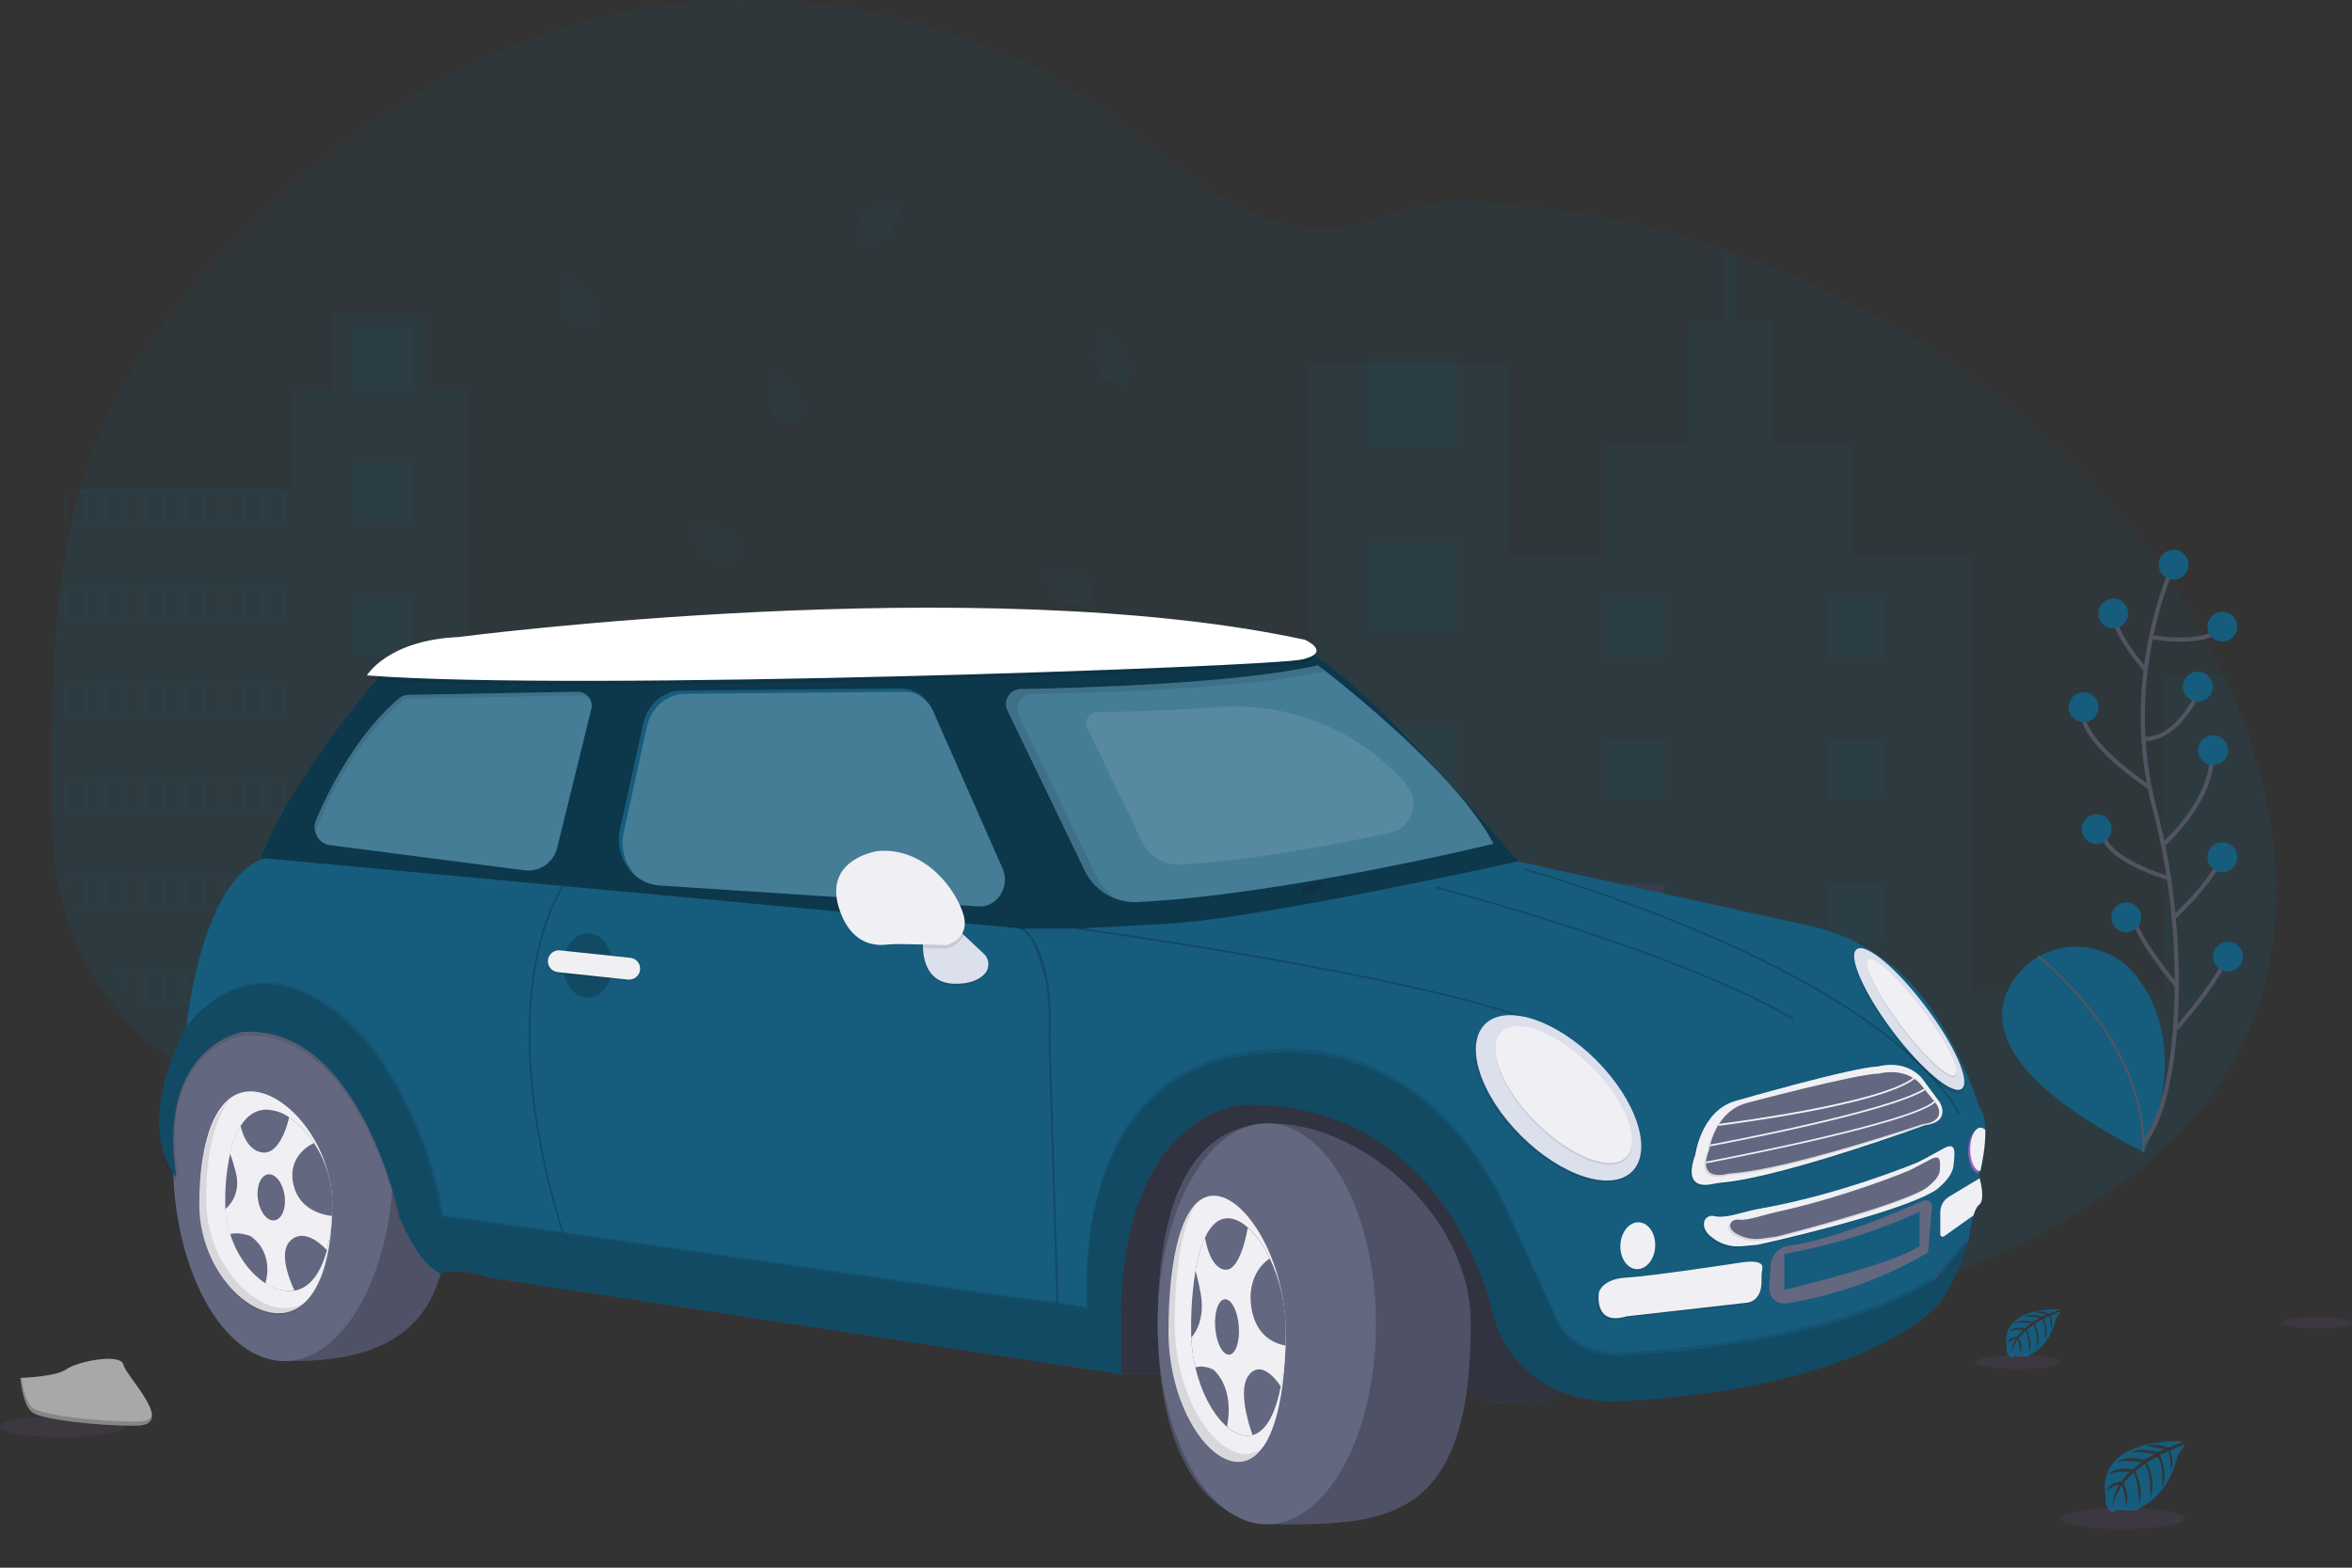 <?xml version="1.0" encoding="utf-8"?>
<!-- Generator: Adobe Illustrator 24.1.0, SVG Export Plug-In . SVG Version: 6.00 Build 0)  -->
<svg version="1.1" id="_x31_c04cb57-5b83-4fe5-b665-05639f110a33"
	 xmlns="http://www.w3.org/2000/svg" xmlns:xlink="http://www.w3.org/1999/xlink" x="0px" y="0px" viewBox="0 0 1134 756"
	 style="enable-background:new 0 0 1134 756;" xml:space="preserve">
<rect x="0" y="0" width="1134" height="756" fill="#333333" stroke="none"/>
<style type="text/css">
	.st0{opacity:0.1;fill:#165C7D;}
	.st1{opacity:0.1;fill:#9D5CBB;enable-background:new    ;}
	.st2{fill:#9D5CBB;}
	.st3{opacity:0.2;enable-background:new    ;}
	.st4{fill:#636780;}
	.st5{fill:#165C7D;}
	.st6{opacity:0.4;enable-background:new    ;}
	.st7{opacity:0.5;enable-background:new    ;}
	.st8{opacity:0.2;fill:#FFFFFF;enable-background:new    ;}
	.st9{opacity:0.1;fill:#FFFFFF;enable-background:new    ;}
	.st10{opacity:0.1;enable-background:new    ;}
	.st11{fill:#DCE0ED;}
	.st12{fill:#F0F0F4;}
	.st13{fill:none;}
	.st14{fill:#FFFFFF;}
	.st15{fill:#A8A8A8;}
	.st16{opacity:0.3;fill:#FFFFFF;enable-background:new    ;}
	.st17{fill:none;stroke:#535461;stroke-miterlimit:10;}
	.st18{fill:none;stroke:#535461;stroke-width:2;stroke-miterlimit:10;}
</style>
<path class="st0" d="M1079.2,507.4c-26.6,50.5-80.5,84.2-136.4,106.4c-75.3,30-158.2,41.8-239.9,36.8c-14.3-0.9-28.6-2.3-42.8-4.2
	c-49.5-6.7-97.7-19.6-143.3-38.4c-13.1-5.5-26-11.4-38.7-17.8c-21.1-10.8-41.3-22.9-60.5-36.4c-4.8-3.4-9.6-6.9-14.3-10.4
	c-3.2-2.5-6.5-5-9.7-7.4c-6.9-5.2-14-10.1-21.9-13.7c-2.4-1.1-4.8-2.1-7.3-3c-25.1-8.8-54-5.5-80.1,1.4c-19.8,5.2-39.2,12.3-59,17.4
	c-8.8,2.3-17.8,4.1-26.9,5.3c-20.3,2.4-40.9,0.7-60.5-4.9l-1.7-0.5c-2.8-0.8-5.6-1.7-8.3-2.7l-1.7-0.6c-2.7-0.9-5.3-2-7.8-3
	l-1.7-0.7c-2.7-1.1-5.3-2.3-7.8-3.6c-0.9-0.4-1.8-0.9-2.7-1.4c-14.5-7.5-27.7-16.9-39.2-28.1c-0.3-0.3-0.6-0.6-1-0.9
	c-1.6-1.6-3.2-3.2-4.7-4.8c-0.6-0.6-1.1-1.2-1.7-1.8c-1.8-2-3.5-4.1-5.2-6.2c-0.2-0.3-0.5-0.6-0.7-0.9c-6.8-8.7-12.5-18.1-16.9-28.1
	c-0.1-0.3-0.3-0.6-0.4-0.9c-1.3-3.2-2.5-6.4-3.7-9.6c-0.4-1.4-0.9-2.8-1.3-4.1c-0.1-0.4-0.2-0.8-0.4-1.2c-5.5-20-6.1-40.8-6.1-61.5
	c0-2.4,0-4.8,0-7.2C25.2,337,25.7,303,31.1,270c0-0.2,0.1-0.5,0.1-0.7c1.8-11.1,4.2-22.1,7.3-33c3.2-11.4,7.3-22.6,12.3-33.4
	c12.3-26.7,30.3-51,50.2-73.5c50.1-56.6,115.9-104.2,192.8-122c83-19.1,175.2-0.7,242.1,48.3c20.4,14.9,38.7,32.7,61.6,44.1
	c20,10,43.4,14.1,64.8,6.3c17.7-6.4,29.2-9.7,49.1-8.7c41.2,2.1,81.7,10,120.4,23.2c1.6,0.5,3.1,1.1,4.7,1.6
	c100.7,35.5,187.3,106,232.3,196.5c1.2,2.4,2.3,4.8,3.5,7.2C1099.1,383.5,1108.8,451.2,1079.2,507.4z"/>
<path class="st0" d="M225.2,188.9v349c-8.8,2.3-17.8,4.1-26.9,5.3c-20.3,2.4-40.9,0.7-60.5-4.9l-1.7-0.5c-2.8-0.8-5.6-1.7-8.3-2.7
	l-1.7-0.6c-2.7-0.9-5.3-2-7.8-3l-1.7-0.7c-2.7-1.1-5.3-2.3-7.8-3.6c-0.9-0.4-1.8-0.9-2.7-1.4c-14.5-7.5-27.7-16.9-39.2-28.1
	c-0.3-0.3-0.6-0.6-1-0.9c-1.6-1.6-3.2-3.2-4.7-4.8c-0.6-0.6-1.1-1.2-1.7-1.8c-1.8-2-3.5-4.1-5.2-6.2c-0.2-0.3-0.5-0.6-0.7-0.9
	c-6.8-8.7-12.5-18.1-16.9-28.1c-0.1-0.3-0.3-0.6-0.4-0.9c-1.3-3.2-2.5-6.4-3.7-9.6c-0.4-1.4-0.9-2.8-1.3-4.1
	c-0.1-0.4-0.2-0.8-0.4-1.2c-5.5-20-6.1-40.8-6.1-61.5c0-2.4,0-4.8,0-7.2C25.2,337,25.7,303,31.1,270c0-0.2,0.1-0.5,0.1-0.7
	c1.8-11.1,4.2-22.1,7.3-33h102.1v-47.4H161v-38.1h43.8v38.1H225.2z"/>
<path class="st0" d="M1079.2,507.4c-26.6,50.5-80.5,84.2-136.4,106.4c-75.3,30-158.2,41.8-239.9,36.8c-14.3-0.9-28.6-2.3-42.8-4.2
	c-49.5-6.7-97.7-19.6-143.3-38.4c-13.1-5.5-26-11.4-38.7-17.8c-21.1-10.8-41.3-22.9-60.5-36.4c-4.8-3.4-9.6-6.9-14.3-10.4
	c-3.2-2.5-6.5-5-9.7-7.4c-6.9-5.2-14-10.1-21.9-13.7c-2.4-1.1-4.8-2.1-7.3-3V376.4H550v31.8h81.5V175.6h95.9v93h47.4v-55H814v-58.8
	h18v-34.3c1.6,0.5,3.1,1.1,4.7,1.6v32.7H854v58.8h39.2v55h57.7v209.7h91.8V325.8h29.6C1099.1,383.5,1108.8,451.2,1079.2,507.4z"/>
<rect x="660" y="172.5" class="st0" width="42.8" height="42.9"/>
<rect x="660" y="261.4" class="st0" width="42.8" height="42.9"/>
<rect x="660" y="350.2" class="st0" width="42.8" height="42.9"/>
<rect x="660" y="439" class="st1" width="42.8" height="42.8"/>
<rect x="660" y="527.9" class="st1" width="42.8" height="42.8"/>
<path class="st1" d="M702.8,616.7v33.8c-14.3-0.9-28.6-2.5-42.8-4.6v-29.3L702.8,616.7L702.8,616.7z"/>
<rect x="378.4" y="408" class="st1" width="150" height="19.4"/>
<rect x="378.4" y="466.9" class="st1" width="150" height="19.4"/>
<path class="st1" d="M528.4,525.9v19.4H417.6c-4.8-3.7-9.6-7.5-14.3-11.3c-3.2-2.7-6.5-5.4-9.7-8.1L528.4,525.9L528.4,525.9z"/>
<path class="st1" d="M528.4,584.9v19.4h-11.7c-13.1-6-26-12.4-38.7-19.4H528.4z"/>
<rect x="774.4" y="288.6" class="st0" width="27.9" height="27.9"/>
<rect x="170.4" y="158.6" class="st0" width="27.9" height="27.9"/>
<rect x="170.4" y="223.4" class="st0" width="27.9" height="27.9"/>
<rect x="170.4" y="288.2" class="st0" width="27.9" height="27.9"/>
<rect x="170.4" y="353" class="st1" width="27.9" height="27.9"/>
<rect x="170.4" y="417.8" class="st1" width="27.9" height="27.9"/>
<rect x="170.4" y="482.6" class="st1" width="27.9" height="27.9"/>
<rect x="880.9" y="288.6" class="st0" width="27.9" height="27.9"/>
<rect x="774.4" y="357.4" class="st0" width="27.9" height="27.9"/>
<rect x="880.9" y="357.4" class="st0" width="27.9" height="27.9"/>
<rect x="774.4" y="426.2" class="st1" width="27.9" height="27.9"/>
<rect x="880.9" y="426.2" class="st0" width="27.9" height="27.9"/>
<rect x="774.4" y="495" class="st1" width="27.9" height="27.9"/>
<rect x="880.9" y="495" class="st1" width="27.9" height="27.9"/>
<rect x="774.4" y="563.8" class="st1" width="27.9" height="27.9"/>
<rect x="880.9" y="563.8" class="st1" width="27.9" height="27.9"/>
<polygon class="st1" points="774.4,650.6 774.4,632.6 802.3,632.6 802.3,648 "/>
<path class="st0" d="M31.1,236.3v16h106.7v-16H31.1z M40.6,251.3h-7.8v-14h7.8V251.3z M50.1,251.3h-7.8v-14h7.8V251.3z M59.6,251.3
	h-7.8v-14h7.8V251.3z M69.1,251.3h-7.8v-14h7.8V251.3z M78.6,251.3h-7.8v-14h7.8V251.3z M88.1,251.3h-7.8v-14h7.8V251.3z
	 M97.6,251.3h-7.8v-14h7.8V251.3z M107.1,251.3h-7.8v-14h7.8V251.3z M116.6,251.3h-7.8v-14h7.8V251.3z M126.1,251.3h-7.8v-14h7.8
	V251.3z M136.1,251.3h-8.3v-14h8.3V251.3z"/>
<path class="st0" d="M31.1,282.8v16h106.7v-16H31.1z M40.6,297.8h-7.8v-14h7.8V297.8z M50.1,297.8h-7.8v-14h7.8V297.8z M59.6,297.8
	h-7.8v-14h7.8V297.8z M69.1,297.8h-7.8v-14h7.8V297.8z M78.6,297.8h-7.8v-14h7.8V297.8z M88.1,297.8h-7.8v-14h7.8V297.8z
	 M97.6,297.8h-7.8v-14h7.8V297.8z M107.1,297.8h-7.8v-14h7.8V297.8z M116.6,297.8h-7.8v-14h7.8V297.8z M126.1,297.8h-7.8v-14h7.8
	V297.8z M136.1,297.8h-8.3v-14h8.3V297.8z"/>
<path class="st0" d="M31.1,329.3v16h106.7v-16H31.1z M40.6,344.2h-7.8v-14h7.8V344.2z M50.1,344.2h-7.8v-14h7.8V344.2z M59.6,344.2
	h-7.8v-14h7.8V344.2z M69.1,344.2h-7.8v-14h7.8V344.2z M78.6,344.2h-7.8v-14h7.8V344.2z M88.1,344.2h-7.8v-14h7.8V344.2z
	 M97.6,344.2h-7.8v-14h7.8V344.2z M107.1,344.2h-7.8v-14h7.8V344.2z M116.6,344.2h-7.8v-14h7.8V344.2z M126.1,344.2h-7.8v-14h7.8
	V344.2z M136.1,344.2h-8.3v-14h8.3V344.2z"/>
<path class="st0" d="M31.1,375.7v16h106.7v-16H31.1z M40.6,390.7h-7.8v-14h7.8V390.7z M50.1,390.7h-7.8v-14h7.8V390.7z M59.6,390.7
	h-7.8v-14h7.8V390.7z M69.1,390.7h-7.8v-14h7.8V390.7z M78.6,390.7h-7.8v-14h7.8V390.7z M88.1,390.7h-7.8v-14h7.8V390.7z
	 M97.6,390.7h-7.8v-14h7.8V390.7z M107.1,390.7h-7.8v-14h7.8V390.7z M116.6,390.7h-7.8v-14h7.8V390.7z M126.1,390.7h-7.8v-14h7.8
	V390.7z M136.1,390.7h-8.3v-14h8.3V390.7z"/>
<path class="st0" d="M31.5,422.2c0.4,1.5,0.8,3,1.3,4.5v-3.5h7.8v14h-4.2c0.1,0.3,0.2,0.7,0.4,1h101v-16H31.5z M50.1,437.2h-7.8v-14
	h7.8V437.2z M59.6,437.2h-7.8v-14h7.8V437.2z M69.1,437.2h-7.8v-14h7.8V437.2z M78.6,437.2h-7.8v-14h7.8V437.2z M88.1,437.2h-7.8
	v-14h7.8V437.2z M97.6,437.2h-7.8v-14h7.8V437.2z M107.1,437.2h-7.8v-14h7.8V437.2z M116.6,437.2h-7.8v-14h7.8V437.2z M126.1,437.2
	h-7.8v-14h7.8V437.2z M136.1,437.2h-8.3v-14h8.3V437.2z"/>
<path class="st0" d="M53.7,468.6c0.2,0.3,0.5,0.7,0.7,1h5.2v6.7c0.6,0.7,1.1,1.3,1.7,2v-8.7h7.8v14h-3.2c0.3,0.3,0.6,0.7,1,1h70.9
	v-16H53.7z M78.6,483.6h-7.8v-14h7.8V483.6z M88.1,483.6h-7.8v-14h7.8V483.6z M97.6,483.6h-7.8v-14h7.8V483.6z M107.1,483.6h-7.8
	v-14h7.8V483.6z M116.6,483.6h-7.8v-14h7.8V483.6z M126.1,483.6h-7.8v-14h7.8V483.6z M136.1,483.6h-8.3v-14h8.3V483.6z"/>
<path class="st1" d="M106,515.1c0.9,0.5,1.8,1,2.7,1.5v-0.5h7.8v4.4l1.7,0.8v-5.2h7.8v8.5l1.7,0.6v-9.1h8.3v12l1.7,0.5v-13.5H106z"
	/>
<path class="st0" d="M434.9,97.9c0,0-23.8-1.4-21,15.3c-0.3,1.7,0.6,3.5,2.1,4.3c0,0,0-1.2,2.5-0.8c0.9,0.1,1.7,0.2,2.6,0.1
	c1.2-0.1,2.3-0.5,3.2-1.3l0,0c0,0,6.7-2.8,9.3-13.7c0,0,1.9-2.4,1.9-3l-4,1.7c0,0,1.4,2.9,0.3,5.3c0,0-0.1-5.2-0.9-5.1
	c-0.2,0-2.1,1-2.1,1s2.4,5.1,0.6,8.7c0,0,0.7-6.2-1.3-8.4l-2.8,1.6c0,0,2.8,5.2,0.9,9.5c0,0,0.5-6.5-1.5-9.1l-2.6,2
	c0,0,2.6,5.1,1,8.7c0,0-0.2-7.6-1.6-8.2c-1,0.8-1.8,1.8-2.6,2.8c0,0,1.8,3.7,0.7,5.7c0,0-0.7-5.1-1.2-5.1c0,0-2.2,3.4-2.5,5.7
	c0.1-2.1,0.8-4.2,1.9-6c-1.3,0.2-2.5,0.9-3.4,1.8c0,0,0.4-2.4,4-2.6c0,0,1.9-2.6,2.3-2.7c0,0-3.6-0.3-5.8,0.7c0,0,1.9-2.2,6.5-1.2
	l2.5-2.1c0,0-4.8-0.7-6.8,0c0,0,2.3-2,7.5-0.5l2.8-1.6c-2.1-0.5-4.3-0.7-6.5-0.6c0,0,2.5-1.4,7.3,0.1l2-0.9c0,0-3-0.6-3.8-0.7
	s-0.9-0.3-0.9-0.3c1.9-0.3,3.8-0.1,5.6,0.6C430.8,99.7,435,98.1,434.9,97.9z"/>
<path class="st0" d="M372.4,179.1c0,0-8.1,22.5,8.7,24.5c1.6,0.8,3.5,0.4,4.7-0.8c0,0-1.2-0.4-0.1-2.6c0.4-0.8,0.7-1.6,0.9-2.5
	c0.3-1.1,0.1-2.3-0.4-3.4l0,0c0,0-0.8-7.2-10.5-12.8c0,0-1.7-2.5-2.4-2.6l0.5,4.3c0,0,3.2-0.5,5.2,1.2c0,0-5-1.4-5.1-0.6
	c0,0.2,0.4,2.3,0.4,2.3s5.5-0.8,8.5,1.9c0,0-5.8-2.4-8.4-1.1l0.8,3.2c0,0,5.8-1.2,9.4,1.8c0,0-6.1-2.3-9.1-1.1l1.2,3
	c0,0,5.7-1,8.6,1.5c0,0-7.4-2-8.3-0.8c0.5,1.2,1.2,2.3,1.9,3.3c0,0,4.1-0.6,5.7,1c0,0-5-0.8-5.2-0.3c0,0,2.6,3.1,4.7,4
	c-2-0.7-3.8-1.9-5.2-3.5c-0.1,1.3,0.1,2.6,0.7,3.8c0,0-2.2-1-1.3-4.5c0,0-1.9-2.5-1.9-3c0,0-1.3,3.4-1,5.7c0,0-1.6-2.5,0.7-6.5
	l-1.3-3c0,0-2,4.4-1.9,6.5c0,0-1.2-2.8,1.6-7.3l-0.8-3.1c-1,1.9-1.8,3.9-2.4,6c0,0-0.6-2.8,2.2-6.9l-0.3-2.1c0,0-1.4,2.7-1.7,3.5
	s-0.6,0.8-0.6,0.8c0.2-1.9,1-3.7,2.2-5.2C373,183.6,372.6,179.1,372.4,179.1z"/>
<path class="st0" d="M530.4,160.2c0,0-8.2,22.4,8.7,24.5c1.6,0.8,3.5,0.5,4.7-0.8c0,0-1.2-0.4-0.1-2.6c0.4-0.8,0.7-1.6,0.9-2.4
	c0.3-1.1,0.1-2.3-0.4-3.4l0,0c0,0-0.8-7.2-10.5-12.8c0,0-1.7-2.5-2.3-2.6l0.5,4.4c0,0,3.2-0.5,5.2,1.2c0,0-5-1.4-5.1-0.6
	c0,0.2,0.4,2.3,0.4,2.3s5.5-0.8,8.5,1.9c0,0-5.8-2.4-8.4-1.1l0.8,3.2c0,0,5.8-1.2,9.3,1.8c0,0-6.1-2.3-9.1-1.1l1.2,3
	c0,0,5.7-1,8.6,1.5c0,0-7.4-2-8.3-0.8c0.5,1.2,1.2,2.3,1.9,3.3c0,0,4.1-0.6,5.7,1c0,0-5-0.8-5.2-0.3c0,0,2.6,3.1,4.7,4
	c-2-0.7-3.8-1.9-5.2-3.5c-0.1,1.3,0.1,2.6,0.7,3.8c0,0-2.2-1-1.3-4.5c0,0-1.9-2.5-1.9-3c0,0-1.3,3.4-1,5.8c0,0-1.6-2.5,0.7-6.5
	l-1.3-3c0,0-2,4.4-1.9,6.5c0,0-1.2-2.8,1.6-7.3l-0.8-3.1c-1,1.9-1.8,3.9-2.4,6c0,0-0.6-2.8,2.2-6.9l-0.3-2.1c0,0-1.4,2.7-1.7,3.5
	s-0.6,0.8-0.6,0.8c0.2-1.9,1-3.7,2.2-5.2C531,164.7,530.7,160.2,530.4,160.2z"/>
<path class="st1" d="M304.5,343.7c0,0-8.1,22.5,8.7,24.5c1.6,0.8,3.5,0.5,4.7-0.8c0,0-1.2-0.4-0.1-2.6c0.4-0.8,0.7-1.6,0.9-2.5
	c0.3-1.1,0.1-2.3-0.4-3.4l0,0c0,0-0.8-7.2-10.5-12.8c0,0-1.8-2.5-2.4-2.6l0.5,4.4c0,0,3.2-0.5,5.2,1.2c0,0-5-1.4-5.1-0.6
	c0,0.2,0.4,2.3,0.4,2.3s5.5-0.8,8.5,1.9c0,0-5.8-2.4-8.4-1.1l0.8,3.2c0,0,5.8-1.2,9.3,1.8c0,0-6.1-2.3-9.1-1.1l1.2,3
	c0,0,5.7-1,8.6,1.5c0,0-7.4-2-8.3-0.8c0.5,1.2,1.2,2.3,2,3.3c0,0,4.1-0.6,5.7,1c0,0-5-0.8-5.2-0.3c0,0,2.6,3.1,4.7,4
	c-2-0.7-3.8-1.9-5.2-3.5c-0.1,1.3,0.1,2.6,0.7,3.8c0,0-2.2-1-1.3-4.5c0,0-1.9-2.5-1.9-3c0,0-1.3,3.4-1,5.8c0,0-1.6-2.5,0.7-6.5
	l-1.3-3c0,0-2,4.4-1.9,6.5c0,0-1.2-2.8,1.6-7.3l-0.8-3.1c-1,1.9-1.8,3.9-2.4,6c0,0-0.6-2.8,2.2-6.9l-0.3-2.1c0,0-1.4,2.7-1.7,3.5
	s-0.6,0.8-0.6,0.8c0.2-1.9,1-3.7,2.2-5.2C305.1,348.1,304.8,343.7,304.5,343.7z"/>
<path class="st0" d="M272.2,132.1c0,0-8.1,22.4,8.7,24.5c1.6,0.8,3.5,0.4,4.7-0.8c0,0-1.2-0.4-0.1-2.6c0.4-0.8,0.7-1.6,0.9-2.4
	c0.3-1.1,0.1-2.3-0.4-3.4l0,0c0,0-0.8-7.2-10.5-12.8c0,0-1.7-2.5-2.4-2.6l0.5,4.3c0,0,3.2-0.5,5.2,1.2c0,0-5-1.4-5.1-0.6
	c0,0.2,0.4,2.3,0.4,2.3s5.5-0.8,8.5,1.9c0,0-5.8-2.4-8.4-1.1l0.8,3.2c0,0,5.8-1.2,9.3,1.8c0,0-6.1-2.3-9.1-1.2l1.2,3
	c0,0,5.7-1,8.6,1.5c0,0-7.4-2-8.3-0.8c0.5,1.2,1.2,2.3,2,3.3c0,0,4.1-0.6,5.7,1c0,0-5-0.8-5.2-0.3c0,0,2.6,3.1,4.7,4
	c-2-0.7-3.8-1.9-5.2-3.5c-0.1,1.3,0.1,2.6,0.7,3.8c0,0-2.2-1-1.4-4.5c0,0-1.9-2.5-1.9-3c0,0-1.3,3.4-1,5.8c0,0-1.6-2.5,0.7-6.5
	l-1.3-3c0,0-2,4.4-1.9,6.5c0,0-1.2-2.8,1.6-7.3l-0.8-3.1c-1,1.9-1.8,3.9-2.4,6c0,0-0.6-2.8,2.2-6.9l-0.3-2.1c0,0-1.4,2.7-1.7,3.5
	s-0.6,0.8-0.6,0.8c0.2-1.9,1-3.7,2.2-5.2C272.8,136.5,272.4,132.1,272.2,132.1z"/>
<path class="st0" d="M332.6,254.3c0,0,6.3,23,21.2,15c1.7-0.3,3.1-1.6,3.4-3.4c0,0-1.2,0.4-1.6-2c-0.1-0.9-0.4-1.7-0.7-2.5
	c-0.5-1.1-1.2-2-2.3-2.6l0,0c0,0-4.8-5.5-16-4.4c0,0-2.9-1.1-3.4-0.8l2.9,3.3c0,0,2.3-2.2,4.9-2c0,0-4.9,1.8-4.5,2.5
	c0.1,0.1,1.6,1.7,1.6,1.7s4-3.9,8.1-3.4c0,0-6.1,1.4-7.5,3.9l2.5,2.2c0,0,4-4.3,8.7-3.9c0,0-6.3,1.6-8.1,4.3l2.7,1.8
	c0,0,4-4.1,7.9-3.8c0,0-7.1,2.6-7.2,4.1c1.1,0.7,2.3,1.2,3.5,1.6c0,0,3-2.9,5.2-2.5c0,0-4.6,2.3-4.4,2.8c0,0,3.9,1,6.1,0.5
	c-2,0.6-4.2,0.6-6.3,0.1c0.6,1.1,1.6,2.1,2.8,2.7c0,0-2.4,0.4-3.7-2.9c0,0-3-0.9-3.3-1.4c0,0,0.9,3.5,2.5,5.3c0,0-2.7-1.1-3.2-5.7
	l-2.8-1.7c0,0,0.9,4.7,2.2,6.4c0,0-2.6-1.6-2.9-6.9l-2.5-2.1c0.2,2.2,0.8,4.3,1.5,6.3c0,0-2.1-2-2.2-6.9l-1.5-1.6c0,0,0.4,3,0.6,3.9
	s0,1,0,1c-0.9-1.7-1.3-3.6-1.2-5.5C335.6,257.6,332.8,254.1,332.6,254.3z"/>
<path class="st0" d="M503.2,274.9c0,0,6.3,23,21.2,15c1.7-0.3,3.1-1.6,3.4-3.4c0,0-1.2,0.4-1.6-2c-0.1-0.9-0.4-1.7-0.7-2.5
	c-0.5-1.1-1.2-2-2.2-2.6l0,0c0,0-4.8-5.5-16-4.4c0,0-2.9-1.1-3.4-0.8l2.9,3.3c0,0,2.3-2.2,4.9-2c0,0-4.9,1.8-4.5,2.5
	c0.1,0.1,1.6,1.6,1.6,1.6s4-3.9,8.1-3.4c0,0-6.1,1.4-7.5,3.9l2.5,2.2c0,0,4.1-4.3,8.7-3.9c0,0-6.3,1.6-8.1,4.3l2.7,1.8
	c0,0,4-4.1,7.9-3.8c0,0-7.1,2.6-7.2,4.1c1.1,0.7,2.3,1.2,3.5,1.5c0,0,3-2.9,5.2-2.5c0,0-4.6,2.3-4.4,2.8c0,0,3.9,1,6.2,0.5
	c-2,0.6-4.2,0.6-6.3,0.1c0.6,1.1,1.6,2.1,2.8,2.7c0,0-2.4,0.4-3.7-2.9c0,0-3-0.9-3.3-1.4c0,0,0.9,3.5,2.5,5.3c0,0-2.7-1.1-3.2-5.7
	l-2.8-1.7c0,0,0.9,4.7,2.2,6.4c0,0-2.6-1.6-2.9-6.9l-2.7-2c0.2,2.2,0.8,4.3,1.5,6.3c0,0-2.1-2-2.2-6.9l-1.5-1.6c0,0,0.4,3,0.6,3.9
	s0,1,0,1c-0.9-1.7-1.3-3.6-1.2-5.5C506.3,278.2,503.5,274.7,503.2,274.9z"/>
<polygon class="st2" points="923,615.7 933,626.4 949,598.2 947.6,595.1 "/>
<polygon class="st3" points="923,615.7 933,626.4 949,598.2 947.6,595.1 "/>
<path class="st4" d="M215.1,591.6c0,53.4-36.6,64.7-73.2,64.7s-57.3-45-57.3-98.4s29.7-96.7,66.4-96.7S215.1,538.2,215.1,591.6z"/>
<path class="st3" d="M215.1,591.6c0,53.4-36.6,64.7-73.2,64.7s-57.3-45-57.3-98.4s29.7-96.7,66.4-96.7S215.1,538.2,215.1,591.6z"/>
<path class="st4" d="M189.7,559.7c0,53.4-23.5,96.7-52.6,96.7s-53.7-43.3-53.7-96.7c0-7.4-1.1-14.6-0.3-21.5
	c5.3-43.1,29-75.2,54-75.2C166.2,463,189.7,506.3,189.7,559.7z"/>
<path class="st5" d="M184.5,324.3c0,0-46.1,51.7-60.7,94.8l398,43.9L735,419c0,0-84.4-101.2-107.3-105.1S184.5,324.3,184.5,324.3z"
	/>
<path class="st6" d="M184.5,324.3c0,0-46.1,51.7-60.7,94.8l398,43.9L735,419c0,0-84.4-101.2-107.3-105.1S184.5,324.3,184.5,324.3z"
	/>
<polygon class="st5" points="476.5,455.8 540.4,635 540.4,589.6 558.2,538.8 607.5,517 669.9,545.4 692.2,552.4 694.2,511 
	619.9,474.4 585.4,457.8 506.2,450.9 484.4,447 "/>
<path class="st5" d="M505,474.4l58.1,6.7c-2.6-23.2,14.6-23.2,14.6-23.2l-58.1-10.1h-27.1"/>
<path class="st4" d="M540.4,662.5h41.2l119.3-4c0,0,2.6,22.8,34,17.4c0,0,17.3,1.1,19.2-8.3s-39.4-96.3-39.4-96.3l-56.2-42l-51-12.4
	l-36.6,10.8l-23.3,37L533,615.4L540.4,662.5z"/>
<path class="st7" d="M540.4,662.5h41.2l119.3-4c0,0,2.6,22.8,34,17.4c0,0,17.3,1.1,19.2-8.3s-39.4-96.3-39.4-96.3l-56.2-42l-51-12.4
	l-36.6,10.8l-23.3,37L533,615.4L540.4,662.5z"/>
<path class="st5" d="M192.5,336.7c-5.9,4.8-24.5,22.1-40.1,58.7c-1.9,4.5,0.2,9.7,4.6,11.6c0.8,0.3,1.5,0.5,2.4,0.6l93.6,12.1
	c7.1,0.9,13.8-3.7,15.6-10.7l16.5-67.1c0.9-3.6-1.3-7.2-4.9-8.1c-0.6-0.1-1.2-0.2-1.7-0.2l-81.8,1.5
	C195.1,335.2,193.7,335.7,192.5,336.7z"/>
<path class="st8" d="M192.5,336.7c-5.9,4.8-24.5,22.1-40.1,58.7c-1.9,4.5,0.2,9.7,4.6,11.6c0.8,0.3,1.5,0.5,2.4,0.6l93.6,12.1
	c7.1,0.9,13.8-3.7,15.6-10.7l16.5-67.1c0.9-3.6-1.3-7.2-4.9-8.1c-0.6-0.1-1.2-0.2-1.7-0.2l-81.8,1.5
	C195.1,335.2,193.7,335.7,192.5,336.7z"/>
<path class="st5" d="M328.5,333.5l105.4-1c7.6-0.1,14.4,5,17,12.7l32.9,74.6c2.9,8.7-3.4,17.8-12,17.3L318,427
	c-12.8-0.7-21.8-13.8-18.8-27.2l11.1-50.7C312.2,340.1,319.8,333.6,328.5,333.5z"/>
<path class="st8" d="M328.5,333.5l105.4-1c7.6-0.1,14.4,5,17,12.7l32.9,74.6c2.9,8.7-3.4,17.8-12,17.3L318,427
	c-12.8-0.7-21.8-13.8-18.8-27.2l11.1-50.7C312.2,340.1,319.8,333.6,328.5,333.5z"/>
<path class="st5" d="M492.3,332.3c28.8-0.5,105.2-2.7,143.1-11.5c0,0,65.2,49.1,84.7,86.1c0,0-101.6,24.7-171.8,28.1
	c-10.6,0.5-20.5-5.4-25.2-15l-37.3-77.3c-1.8-3.6-0.3-7.9,3.3-9.7C490.2,332.6,491.2,332.3,492.3,332.3z"/>
<path class="st8" d="M492.3,332.3c28.8-0.5,105.2-2.7,143.1-11.5c0,0,65.2,49.1,84.7,86.1c0,0-101.6,24.7-171.8,28.1
	c-10.6,0.5-20.5-5.4-25.2-15l-37.3-77.3c-1.8-3.6-0.3-7.9,3.3-9.7C490.2,332.6,491.2,332.3,492.3,332.3z"/>
<path class="st9" d="M528.8,343.5c12-0.2,35.4-0.8,58.3-2.5c34.1-2.6,67.5,10.9,90.2,36.5l0.7,0.8c5.2,5.9,4.5,14.9-1.4,20.1
	c-1.8,1.6-4,2.7-6.4,3.2C645,407,602,415.3,568.9,416.9c-7.6,0.4-14.8-3.8-18.1-10.7L524.2,351c-1.2-2.6-0.2-5.7,2.4-6.9
	C527.4,343.7,528.1,343.5,528.8,343.5z"/>
<path class="st5" d="M540.4,635v27.6L235.8,616c-14.9-5.2-23.8-2-23.8-2c-11-5.4-19-26.3-19.2-27l0,0l5.8-16.7l-46.7-77.2l-62.1,2.6
	c9.8-78.1,37.9-81.8,37.9-81.8l365,33.9L540.4,635z"/>
<path class="st10" d="M474.8,470.5c-2.4,2.6-6.8,5-14.8,4.8c-12.4-0.3-14.7-10.8-15-17.1c-0.1-1.5,0-3.1,0.1-4.6l16.2-5l3.3,3.1
	l9.8,9.2C477.1,463.4,477.3,467.7,474.8,470.5z"/>
<path class="st11" d="M474.8,469.6c-2.4,2.6-6.8,5-14.8,4.8c-12.4-0.3-14.7-10.8-15-17.1c-0.1-1.5,0-3.1,0.1-4.6l16.2-5l3.3,3.1
	l9.8,9.2C477.1,462.5,477.3,466.8,474.8,469.6z"/>
<path class="st10" d="M464.6,450.8c-2.1,5.3-8.2,6.7-8.2,6.7l-11.4-0.2c-0.1-1.5,0-3.1,0.1-4.6l16.2-5L464.6,450.8z"/>
<path class="st12" d="M423.3,410.4c0,0-25.8,3.5-19,26.8c5.2,17.7,16.9,18.9,22.2,18.4c3.1-0.3,6.2-0.4,9.4-0.3l20.4,0.4
	c0,0,11.5-2.7,8.3-14.3S446.6,408.5,423.3,410.4z"/>
<ellipse class="st3" cx="283.4" cy="465.6" rx="11.9" ry="15.5"/>
<path class="st10" d="M270,459.1l33.9,3.6c2.9,0.3,5,2.9,4.7,5.8l0,0c-0.3,2.9-2.9,5-5.8,4.7l-33.9-3.6c-2.9-0.3-5-2.9-4.7-5.8l0,0
	C264.5,460.9,267.1,458.8,270,459.1z"/>
<path class="st12" d="M270,458.3l33.9,3.6c2.9,0.3,5,2.9,4.7,5.8l0,0c-0.3,2.9-2.9,5-5.8,4.7l-33.9-3.6c-2.9-0.3-5-2.9-4.7-5.8l0,0
	C264.5,460.1,267.1,458,270,458.3z"/>
<path class="st10" d="M85.9,566.8c0,0-21.4-21.1,4.6-71.9c0,0,33.3-50.4,85,4.7c0,0,29.7,33.2,38.3,86.1l-20.2,0.4
	c0,0-19.4-93.9-76.2-89.2C117.3,497,75.9,504.3,85.9,566.8z"/>
<path class="st10" d="M85,569.4c0,0-21.4-21.1,4.6-71.9c0,0,33.3-50.4,85,4.7c0,0,29.7,33.2,38.3,86.1l-20.2,0.4
	c0,0-19.4-93.9-76.3-89.1C116.4,499.6,75.1,506.9,85,569.4z"/>
<path class="st5" d="M85,567.6c0,0-21.4-21.1,4.6-71.9c0,0,33.3-50.4,85,4.7c0,0,29.7,33.2,38.3,86.1l-20.2,0.4
	c0,0-19.4-93.9-76.3-89.2C116.4,497.9,75.1,505.2,85,567.6z"/>
<path class="st3" d="M85,567.6c0,0-21.4-21.1,4.6-71.9c0,0,33.3-50.4,85,4.7c0,0,29.7,33.2,38.3,86.1l-20.2,0.4
	c0,0-19.4-93.9-76.3-89.2C116.4,497.9,75.1,505.2,85,567.6z"/>
<path class="st13" d="M540.4,635v27.6L235.8,616c-14.9-5.2-23.8-2-23.8-2c-11-5.4-19-26.3-19.2-27l0,0l20.2-0.4l58.6,8.2l212.9,30.6
	c0,0,37.8,4.3,39.9,6S540.4,635,540.4,635z"/>
<path class="st10" d="M540.4,634.1v27.6l-304.7-46.5c-14.9-5.2-23.8-2-23.8-2c-11-5.4-19-26.3-19.2-27l0,0l20.2-0.4l58.6,8.2
	l212.9,30.6c0,0,37.8,4.3,39.9,6S540.4,634.1,540.4,634.1z"/>
<path class="st5" d="M540.4,635v27.6L235.8,616c-14.9-5.2-23.8-2-23.8-2c-11-5.4-19-26.3-19.2-27l0,0l20.2-0.4l58.6,8.2l212.9,30.6
	c0,0,37.8,4.3,39.9,6S540.4,635,540.4,635z"/>
<path class="st3" d="M540.4,635v27.6L235.8,616c-14.9-5.2-23.8-2-23.8-2c-11-5.4-19-26.3-19.2-27l0,0l20.2-0.4l58.6,8.2l212.9,30.6
	c0,0,37.8,4.3,39.9,6S540.4,635,540.4,635z"/>
<path class="st13" d="M951.6,533.6c0,0-101.7,51.7-227,46.5c0,0-28.2,1.4-30.1-1.2s7.3,10.9,7.3,10.9s3.5-3.6,6.9-3.6
	s19.2,1.2,19.2,1.2s180.2-7.6,226.3-48.5L951.6,533.6z"/>
<path class="st3" d="M271.1,594.9c-18.9-60.8-17.9-103.2-13.7-128c4.5-27,13.7-39.7,13.8-39.8l0.7,0.5c-0.1,0.1-9.2,12.8-13.7,39.6
	c-4.2,24.8-5.2,66.9,13.7,127.6L271.1,594.9z"/>
<path class="st5" d="M954.5,568.2c0.8,2.8,2.5,10.7-0.3,12.8c-1.1,0.8-2,2.8-2.7,5.1c-1.1,4-1.9,8-2.4,12.1L919.7,631l-49.5,19.4
	l-118.5,8.2l-71.5-116.3l-160.7-94.5l43.9-2.4c43.9-2.4,168.4-30,168.4-30l140.9,31.1c22.8,5,42.9,18.3,56.5,37.2
	c17.2,24,25,50,25,50c2.1,2.5,2.9,6.7,3.1,11.3c0.2,7.4-1.5,15.9-2.5,19.9c-0.3,1.5-0.6,2.4-0.6,2.4S954.3,567.6,954.5,568.2z"/>
<path class="st10" d="M524.3,629.7c0,0-8.6-92.1,56-117.1c0,0,90.9-38.4,144.3,65.9l27.1,59.5c0,0,7.8,14.6,28.9,14.2
	c0,0,99.5-3,152-36.6l16.4-19c0,0-8.2,26.7-16.4,32.7c0,0-32.3,37.9-149.9,44.8c0,0-48.1,5.2-62.6-40.5c0,0-19.7-103.4-119.6-102.5
	c0,0-58.7,1.2-60.2,102.2L524.3,629.7z"/>
<path class="st5" d="M524.3,631.4c0,0-8.6-92.1,56-117.1c0,0,90.9-38.3,144.3,65.9l27.1,59.4c0,0,7.8,14.6,28.9,14.2
	c0,0,99.5-3,152-36.6l16.4-19c0,0-8.2,26.7-16.4,32.7c0,0-32.3,37.9-149.9,44.8c0,0-48.1,5.2-62.6-40.5c0,0-19.7-103.4-119.6-102.5
	c0,0-58.7,1.2-60.2,102.2L524.3,631.4z"/>
<path class="st3" d="M524.3,631.4c0,0-8.6-92.1,56-117.1c0,0,90.9-38.3,144.3,65.9l27.1,59.4c0,0,7.8,14.6,28.9,14.2
	c0,0,99.5-3,152-36.6l16.4-19c0,0-8.2,26.7-16.4,32.7c0,0-32.3,37.9-149.9,44.8c0,0-48.1,5.2-62.6-40.5c0,0-19.7-103.4-119.6-102.5
	c0,0-58.7,1.2-60.2,102.2L524.3,631.4z"/>
<path class="st3" d="M509.4,628.6l-3.9-128.2c0.5-8.7,0.2-17.4-1-26c-0.1-0.5-3.2-13.8-7.3-21.3c-2.7-3.9-4.9-5-5-5.1l-2.3-0.6
	l2.6-0.2c1.8,0.3,3.5,2.2,5,4.8c2.8,3.9,6.1,10.7,7.9,22.3c1.2,8.6,1.5,17.4,1,26.1l3.9,128.1L509.4,628.6z"/>
<path class="st3" d="M864.4,491.8c-54.9-32.8-171.1-63.2-172.2-63.5l0.2-0.8c1.2,0.3,117.5,30.8,172.5,63.6L864.4,491.8z"/>
<path class="st3" d="M944.2,537.2c-20.7-36.4-76.5-66.5-119.7-85.3c-29.2-12.6-59.1-23.4-89.7-32.4l0.2-0.8
	c30.6,9,60.5,19.8,89.8,32.4c43.3,18.8,99.2,49,120.1,85.7L944.2,537.2z"/>
<ellipse transform="matrix(0.799 -0.602 0.602 0.799 -111.485 653.01)" class="st10" cx="920.1" cy="493.1" rx="9.9" ry="42.1"/>
<ellipse transform="matrix(0.799 -0.602 0.602 0.799 -110.458 652.677)" class="st11" cx="920.1" cy="491.4" rx="9.9" ry="42.1"/>
<ellipse transform="matrix(0.799 -0.602 0.602 0.799 -110.256 653.408)" class="st10" cx="921.3" cy="491.5" rx="6.4" ry="34.8"/>
<ellipse transform="matrix(0.799 -0.602 0.602 0.799 -109.725 653.214)" class="st12" cx="921.2" cy="490.6" rx="6.4" ry="34.8"/>
<path class="st10" d="M816.6,557.5c0,0,2.8-21.1,19.4-25.8c0,0,56.4-16.3,68.7-16.6c0,0,12.7-3.9,21.1,5.6l8.6,11.6
	c0,0,6,9.5-7.3,11.2c0,0-68.2,25-97.8,27.6c-1.7,0.2-3.4,0.4-5,0.8C820,572.8,810.9,573,816.6,557.5z"/>
<path class="st12" d="M817.4,556.7c0,0,2.8-21.1,19.4-25.8c0,0,56.4-16.3,68.7-16.6c0,0,12.7-3.9,21.1,5.6l8.6,11.6
	c0,0,6,9.5-7.3,11.2c0,0-68.2,25-97.8,27.6c-1.7,0.2-3.4,0.4-5,0.8C820.8,571.9,811.8,572.2,817.4,556.7z"/>
<path class="st10" d="M823.4,554.9c0,0,2.6-18,18-22.1c0,0,52.5-14,63.9-14.2c0,0,11.8-3.3,19.6,4.8l8,10c0,0,5.6,8.1-6.8,9.6
	c0,0-63.4,21.4-90.9,23.6c-1.5,0.1-3.1,0.3-4.6,0.7C826.5,567.9,818.1,568.1,823.4,554.9z"/>
<path class="st4" d="M824.2,554c0,0,2.6-18,18-22.1c0,0,52.5-14,63.9-14.2c0,0,11.8-3.3,19.6,4.8l8,10c0,0,5.6,8.1-6.8,9.6
	c0,0-63.4,21.4-90.9,23.6c-1.5,0.1-3.1,0.3-4.6,0.7C827.4,567,819,567.3,824.2,554z"/>
<path class="st12" d="M828.7,542.9l-0.1-0.9c0.8-0.1,77.4-9.6,93.9-22.3l0.5,0.7C906.3,533.2,831.8,542.5,828.7,542.9z"/>
<path class="st12" d="M824.6,552.8l-0.2-0.8c0.8-0.2,85.1-15.8,103.3-27l0.5,0.7C909.9,537,825.5,552.6,824.6,552.8z"/>
<path class="st12" d="M822.7,561l-0.2-0.8c1-0.2,98-18.5,110-29.2l0.6,0.6C920.9,542.4,826.7,560.2,822.7,561z"/>
<path class="st10" d="M923.6,561.4c0,0-36.6,15.2-75,22.1c-3.4,0.6-6.8,1.4-10.1,2.3c-3.9,1.1-9.4,2.3-12.5,1.5
	c-5-1.3-7.7,4.7-2.3,9.5l0.3,0.3c3.9,3.4,9,5.1,14.2,4.7l8.2-0.7c0,0,66.8-14.6,85.4-26.1c0,0,8.5-5.8,9.2-12.4s1.4-11.7-5.3-7.8
	S923.6,561.4,923.6,561.4z"/>
<path class="st12" d="M924.4,560.6c-1.4,0.6-37.2,15.4-75,22.1c-3.4,0.6-6.8,1.4-10.1,2.3c-3.9,1.1-9.4,2.3-12.5,1.5
	c-5-1.3-7.7,4.7-2.3,9.5l0.2,0.1c4,3.6,9.3,5.3,14.7,4.9l7.9-0.7h0.1c2.3-0.5,67-14.8,85.3-26h0.1c0.6-0.4,8.5-6,9.1-12.4
	c0.7-6.6,1.4-11.7-5.3-7.8C930.2,557.7,925,560.4,924.4,560.6L924.4,560.6z"/>
<path class="st10" d="M919.5,565.4c0,0-30,12.5-62.2,19.6c-3.2,0.7-6.4,1.5-9.5,2.4s-7.7,2-10.2,1.7c-4.3-0.6-6.3,3.7-1.5,6.6
	l0.2,0.1c3.6,2.2,7.9,3,12.1,2.4l7.4-1c0,0,56.2-14.1,71.5-23.1c0,0,7-4.5,7.2-9s0.6-8-4.9-5S919.5,565.4,919.5,565.4z"/>
<path class="st4" d="M920.4,564.5c-0.6,0.3-30.3,12.5-62.2,19.6c-3.2,0.7-6.4,1.5-9.5,2.4s-7.6,2-10.2,1.7c-4.3-0.6-6.3,3.7-1.5,6.6
	l0,0c3.7,2.2,8.1,3.1,12.4,2.5l7.2-1l0,0c1.2-0.3,56.3-14.2,71.5-23l0,0c0.2-0.2,7-4.6,7.2-9s0.6-8-4.9-5S920.6,564.4,920.4,564.5
	L920.4,564.5z"/>
<ellipse transform="matrix(4.993524e-02 -0.999 0.999 4.993524e-02 150.027 1359.786)" class="st10" cx="789.7" cy="601" rx="11.3" ry="8.4"/>
<ellipse transform="matrix(4.971952e-02 -0.999 0.999 4.971952e-02 149.997 1359.564)" class="st12" cx="789.5" cy="601" rx="11.3" ry="8.4"/>
<path class="st10" d="M838.9,609.6c0,0-43.8,6.7-55.5,7.3S770,624,770,624s-2.8,16.4,13.3,11.6l57.3-6.5c0,0,7.8,0.2,7.8-10.3v-2.4
	c0-1.3,0.2-2.6,0.4-4C849.1,610.9,848.3,608.2,838.9,609.6z"/>
<path class="st12" d="M839.7,608.8c0,0-43.8,6.7-55.5,7.3s-13.3,7.1-13.3,7.1s-2.8,16.4,13.3,11.6l57.3-6.5c0,0,7.8,0.2,7.8-10.3
	v-2.4c0-1.3,0.2-2.6,0.4-4C850,610.1,849.1,607.4,839.7,608.8z"/>
<path class="st12" d="M954.2,581c-1.1,0.8-2,2.8-2.7,5.1l0,0l-14.2,10.1c-0.5,0.4-1.2,0.2-1.6-0.3c-0.1-0.2-0.2-0.4-0.2-0.7v-10.6
	c0-3.1,1.6-5.9,4.2-7.5l14.8-8.9C955.2,571.1,957,578.9,954.2,581z"/>
<path class="st4" d="M853.7,610.2l-0.7,10.7c-0.3,3.9,2.6,7.4,6.5,7.7c0.5,0,1,0,1.6,0c24.2-3.9,47.4-12.2,68.5-24.6l1.9-21.8
	c0.2-1.7-1.1-3.2-2.7-3.4c-0.5-0.1-1,0-1.5,0.2c-12,5.3-44.2,19.1-64.6,21.7C857.8,601.2,854,605.3,853.7,610.2z"/>
<path class="st5" d="M860.3,604.7V622c0,0,53.4-12.6,65.2-21.1v-16.5C904.7,593.9,882.8,600.7,860.3,604.7z"/>
<path class="st2" d="M953.9,565.7c-2.7-0.2-4.9-4.8-4.9-10.5s2.3-10.5,5-10.5c0.9,0,1.7,0.4,2.3,1.1
	C956.5,553.2,954.8,561.6,953.9,565.7z"/>
<path class="st12" d="M954.8,564.8c-2.7-0.2-4.9-4.8-4.9-10.5s2.2-10.5,5-10.5c0.9,0,1.7,0.5,2.3,1.1
	C957.4,552.3,955.7,560.8,954.8,564.8z"/>
<path class="st4" d="M709.1,638.4c0,94.7-40,96.7-92.2,96.7c-41.7,0-58.7-43.3-58.7-96.7s13.4-96.6,55.1-96.6S709.1,585,709.1,638.4
	z"/>
<path class="st3" d="M709.1,638.4c0,94.7-40,96.7-92.2,96.7c-41.7,0-58.7-43.3-58.7-96.7s13.4-96.6,55.1-96.6S709.1,585,709.1,638.4
	z"/>
<ellipse class="st4" cx="610.8" cy="638.4" rx="52.6" ry="96.7"/>
<path class="st12" d="M160.2,581c0,29-8.4,52.3-25.9,52.3s-38.2-23.5-38.2-52.5s7.2-54.5,24.7-54.5S160.2,552,160.2,581z"/>
<path class="st4" d="M160.2,579.9c0,2.2-0.1,4.4-0.2,6.5c-0.2,5.6-1.1,11.1-2.4,16.5c-2.8,10.7-8,18.1-15.5,19.5
	c-0.9,0.2-1.8,0.2-2.7,0.2c-4-0.1-7.9-1.4-11.2-3.6c-7.2-4.6-13.8-13.1-17.2-23.8c-1.3-3.9-2-8-2.3-12.1c-0.1-1.1-0.1-2.3-0.1-3.4
	c-0.1-7.9,0.7-15.8,2.4-23.5c0.9-4.7,2.7-9.2,5.1-13.4c3.1-4.8,7.2-7.7,12.4-7.7c3.9,0.2,7.7,1.4,10.9,3.7c4.8,3.3,8.9,7.5,12,12.4
	C157,559.7,160.1,569.6,160.2,579.9z"/>
<path class="st12" d="M160,586.4c-0.2,5.6-1.1,11.1-2.4,16.5c-0.4-0.4-10.2-11.8-17.7-4.5c-5.4,5.4-0.9,17.6,2.1,24
	c-0.9,0.2-1.8,0.2-2.7,0.2c-4-0.1-7.9-1.4-11.2-3.6v-0.8c0,0,4.4-13.7-7.3-22.1c0,0-5.7-2.3-9.9-0.9c-1.3-3.9-2-8-2.3-12.1
	c1-0.8,7.9-6.7,5.1-17.7c-0.8-3.1-1.7-6.2-2.8-9.2c1-4.7,2.7-9.2,5.1-13.3c0,0,2.2,12.2,10.9,12.9s12.4-16.5,12.5-17
	c4.8,3.3,8.9,7.5,12,12.4c0,0-13.8,5.7-9.7,20.9C144.6,582.9,154.5,585.7,160,586.4z"/>
<ellipse transform="matrix(0.99 -0.14 0.14 0.99 -79.562 23.999)" class="st4" cx="130.8" cy="577.5" rx="6.5" ry="11.2"/>
<path class="st12" d="M619.9,642.4c0,34.8-7.4,62.6-22.8,62.6s-33.7-28.2-33.7-63s6.4-65.4,21.8-65.4S619.9,607.7,619.9,642.4z"/>
<path class="st4" d="M619.9,641.1c0,2.7-0.1,5.3-0.2,7.8c-0.2,6.6-0.9,13.2-2.2,19.8c-2.5,12.8-7,21.7-13.7,23.4
	c-0.8,0.2-1.6,0.3-2.4,0.3c-3.2,0-6.6-1.5-9.8-4.3c-6.4-5.5-12.2-15.8-15.2-28.5c-1.1-4.8-1.8-9.6-2-14.5c-0.1-1.3-0.1-2.7-0.1-4.1
	c-0.1-9.4,0.6-18.8,2.1-28.2c0.8-5.5,2.3-10.9,4.6-16c2.7-5.8,6.3-9.3,11-9.3c3.1,0,6.4,1.6,9.6,4.4c3.8,3.4,7.6,8.5,10.6,14.9
	C617.3,617.5,619.9,629.2,619.9,641.1z"/>
<path class="st12" d="M619.8,648.9c-0.2,6.6-0.9,13.2-2.2,19.8c-0.3-0.5-9-14.2-15.6-5.4c-4.8,6.4-0.8,21.1,1.9,28.8
	c-0.8,0.2-1.6,0.3-2.4,0.3c-3.2,0-6.6-1.5-9.8-4.3v-1c0,0,3.9-16.4-6.5-26.5c0,0-5-2.7-8.8-1.1c-1.1-4.8-1.8-9.6-2-14.5
	c0.9-1,6.9-8,4.5-21.2c-0.9-5-1.8-8.6-2.5-11c0.8-5.5,2.3-10.9,4.6-16c0,0,2,14.6,9.6,15.5s10.9-19.8,11-20.3
	c3.8,3.4,7.6,8.5,10.6,14.9c0,0-12.1,6.9-8.6,25.1C606.1,644.7,614.9,648,619.8,648.9z"/>
<ellipse transform="matrix(0.997 -8.158784e-02 8.158784e-02 0.997 -50.222 50.386)" class="st4" cx="591.4" cy="639.7" rx="5.7" ry="13.4"/>
<path d="M519.6,447.8"/>
<path class="st3" d="M736.7,491l-0.3,0.8c-0.3-0.2-30.1-13-140.5-31.7c-5.2-0.9-10.5-1.8-16-2.7c-0.5-0.1-1-0.2-1.5-0.2
	c-17.7-2.9-37.2-5.9-58.7-9l0.1-0.9c29.2,4.2,54.6,8.2,76.8,12C706.6,478,736.3,490.9,736.7,491z"/>
<path class="st10" d="M176.9,327.4c0,0,10-17,44.2-18.5c0,0,250.1-32.7,408,1.3c0,0,13.5,6-1.2,9.5S277.1,335.4,176.9,327.4z"/>
<path class="st14" d="M176.9,325.7c0,0,10-17,44.2-18.5c0,0,250.1-32.7,408,1.3c0,0,13.5,6-1.2,9.5S277.1,333.6,176.9,325.7z"/>
<path class="st10" d="M153.5,397.1c15.5-36.6,34.2-53.9,40.1-58.7c1.2-0.9,2.6-1.5,4.1-1.5l81.8-1.5c2.2-0.1,4.4,1,5.6,2.9
	c-0.9-2.8-3.5-4.7-6.5-4.6l-81.8,1.5c-1.5,0-2.9,0.5-4.1,1.5c-5.9,4.8-24.5,22.1-40.1,58.7c-1.2,2.7-0.9,5.8,0.7,8.3
	C152.5,401.5,152.6,399.1,153.5,397.1z"/>
<path class="st5" d="M300.8,401.1l11.1-50.7c2-9.2,9.6-15.7,18.3-15.8l105.4-1c4,0,7.9,1.4,11,3.9c-3.3-3.5-7.9-5.6-12.7-5.5
	l-105.4,1c-8.8,0.1-16.3,6.6-18.3,15.8L299,399.5c-1.9,8.3,0.9,17,7.4,22.6C301.2,416.5,299,408.7,300.8,401.1z"/>
<path class="st10" d="M528.6,422.5l-37.3-77.3c-1.7-3.6-0.2-8,3.4-9.7c0.9-0.5,2-0.7,3-0.7c28.4-0.5,103.1-2.6,141.6-11.1
	c-2.4-1.9-3.8-2.9-3.8-2.9c-38,8.8-114.3,10.9-143.1,11.5c-4,0.1-7.2,3.4-7.1,7.4c0,1,0.3,2.1,0.7,3l37.3,77.3
	c3.1,6.4,8.6,11.3,15.3,13.6C534.2,430.8,530.8,427,528.6,422.5z"/>
<rect x="524.3" y="631.4" class="st5" width="16.1" height="5"/>
<rect x="524.3" y="631.4" class="st3" width="16.1" height="5"/>
<path class="st5" d="M212.2,582.4l-19.8,3.4c0.1,0.7,0.3,1.4,0.6,2c0.4,1,22-0.8,22-0.8l-2.1-0.4L212.2,582.4z"/>
<path class="st3" d="M212.2,582.4l-19.8,3.4c0.1,0.7,0.3,1.4,0.6,2c0.4,1,22-0.8,22-0.8l-2.1-0.4L212.2,582.4z"/>
<path class="st10" d="M137.6,630.9c-17.4,0-38.2-23.5-38.2-52.5c0-19.9,3.4-38.2,11.2-47.7c-10,8.1-14.4,28.4-14.4,50.9
	c0,29,20.8,52.5,38.2,52.5c5.9,0,10.8-2.7,14.6-7.3C145.8,629.4,141.8,630.9,137.6,630.9z"/>
<path class="st10" d="M600.6,701.2c-15.6,0-34.2-28.2-34.2-63.1c0-23.9,3-45.8,10-57.2c-9,9.7-12.9,34.1-12.9,61.1
	c0,34.8,18.6,63.1,34.2,63.1c5.3,0,9.6-3.2,13.1-8.8C607.9,699.4,604.5,701.2,600.6,701.2z"/>
<ellipse transform="matrix(0.707 -0.707 0.707 0.707 -155.058 686.208)" class="st10" cx="750.8" cy="530.3" rx="25.7" ry="50.2"/>
<ellipse transform="matrix(0.707 -0.707 0.707 0.707 -154.23 686.517)" class="st11" cx="751.6" cy="529.4" rx="25.7" ry="50.2"/>
<ellipse transform="matrix(0.707 -0.707 0.707 0.707 -152.97 688.086)" class="st10" cx="754.1" cy="528.7" rx="18.9" ry="42.6"/>
<ellipse transform="matrix(0.707 -0.707 0.707 0.707 -152.347 687.809)" class="st12" cx="754.1" cy="527.8" rx="18.9" ry="42.6"/>
<path class="st5" d="M1052.5,695c0,0-42.3-2.5-37.3,27.1c0,0-1,5.2,3.8,7.6c0,0,0.1-2.2,4.3-1.5c1.5,0.3,3.1,0.3,4.6,0.2
	c2.1-0.1,4-1,5.6-2.3l0,0c0,0,11.9-4.9,16.5-24.3c0,0,3.4-4.2,3.3-5.3l-7.1,3c0,0,2.4,5.2,0.5,9.4c0,0-0.2-9.2-1.6-9
	c-0.3,0-3.7,1.8-3.7,1.8s4.2,9,1,15.5c0,0,1.2-11-2.3-14.8l-5,2.9c0,0,4.9,9.3,1.6,16.8c0,0,0.8-11.6-2.6-16.1l-4.6,3.5
	c0,0,4.6,9.1,1.8,15.4c0,0-0.4-13.5-2.8-14.5c0,0-4,3.5-4.6,5c0,0,3.2,6.6,1.2,10.1c0,0-1.2-9-2.2-9c0,0-4,6-4.4,10
	c0,0,0.2-6.1,3.4-10.6c-2.3,0.4-4.4,1.5-6.1,3.2c0,0,0.6-4.2,7-4.6c0,0,3.3-4.5,4.2-4.8c0,0-6.4-0.5-10.3,1.2c0,0,3.4-4,11.5-2.2
	l4.5-3.7c0,0-8.4-1.2-12,0.1c0,0,4.1-3.5,13.2-1l4.9-2.9c0,0-7.2-1.5-11.5-1c0,0,4.5-2.4,12.9,0.2l3.5-1.6c0,0-5.3-1-6.8-1.2
	s-1.6-0.6-1.6-0.6c3.3-0.6,6.8-0.2,9.9,1.1C1045.1,698.2,1052.6,695.5,1052.5,695z"/>
<ellipse class="st1" cx="1023.4" cy="732.3" rx="29.9" ry="5.1"/>
<ellipse class="st1" cx="1117.2" cy="637.9" rx="16.9" ry="2.8"/>
<path class="st5" d="M992.9,631.4c0,0-28.8-1.7-25.4,18.4c-0.4,2.1,0.7,4.2,2.6,5.2c0,0,0-1.5,3-1c1,0.2,2.1,0.2,3.1,0.2
	c1.4-0.1,2.8-0.7,3.8-1.6l0,0c0,0,8.1-3.3,11.2-16.6c0,0,2.3-2.9,2.2-3.6l-4.8,2.1c0,0,1.7,3.5,0.3,6.4c0,0-0.2-6.3-1.1-6.1
	c-0.2,0-2.5,1.2-2.5,1.2s2.8,6.1,0.7,10.5c0,0,0.8-7.5-1.6-10.1l-3.4,2c0,0,3.3,6.3,1.1,11.5c0,0,0.6-7.9-1.8-11l-3.1,2.4
	c0,0,3.1,6.2,1.2,10.5c0,0-0.2-9.2-1.9-9.9c0,0-2.7,2.4-3.1,3.4c0,0,2.2,4.5,0.8,6.9c0,0-0.8-6.1-1.5-6.2c0,0-2.7,4-3,6.8
	c0.1-2.6,0.9-5.1,2.3-7.2c-1.6,0.3-3,1-4.1,2.1c0,0,0.4-2.9,4.8-3.1c0,0,2.2-3.1,2.8-3.3c0,0-4.3-0.4-7,0.8c0,0,2.3-2.7,7.8-1.5
	l3.1-2.5c0,0-5.7-0.8-8.2,0.1c0,0,2.8-2.4,9-0.7l3.3-2c0,0-4.9-1-7.8-0.7c0,0,3.1-1.7,8.8,0.1l2.4-1.1c0,0-3.6-0.7-4.6-0.8
	s-1.1-0.4-1.1-0.4c2.3-0.4,4.6-0.1,6.7,0.8C988,633.6,993,631.7,992.9,631.4z"/>
<ellipse class="st1" cx="973.1" cy="656.8" rx="20.4" ry="3.4"/>
<ellipse class="st1" cx="29.9" cy="688" rx="29.9" ry="5.1"/>
<path class="st15" d="M9.8,664.5c0,0,17.1-0.5,22.2-4.2s26.2-8,27.5-2.2s25.6,29.2,6.4,29.4s-44.8-3-49.9-6.1S9.8,664.5,9.8,664.5z"
	/>
<path class="st3" d="M66.3,685.5c-19.3,0.2-44.8-3-49.9-6.1c-3.9-2.4-5.5-10.9-6-14.9H9.8c0,0,1.1,13.8,6.2,16.9s30.6,6.3,49.9,6.1
	c5.6,0,7.5-2,7.4-5C72.6,684.4,70.4,685.5,66.3,685.5z"/>
<path class="st10" d="M628.3,427.8c0,0,11-3.9,11.3-2.7s-11.3,7.8-11.3,7.8V427.8z"/>
<path class="st10" d="M435,710l-1-0.2L435,710z"/>
<path class="st10" d="M435.7,710.1l-0.5-0.1L435.7,710.1z"/>
<path class="st10" d="M421.3,704.4L421.3,704.4z"/>
<path class="st10" d="M421.4,704.4L421.4,704.4z"/>
<path class="st10" d="M435.1,710H435H435.1z"/>
<path class="st16" d="M572.5,664.2c0.1,1.2,0.2,2.3,0.2,3.3c0,1.3,0.5,2.5,1.4,3.5l0.1,0.1c0.3-2.4,0.5-4.7,0.4-7.1
	C574.4,664.3,573.5,664.3,572.5,664.2z"/>
<path class="st5" d="M981.9,461.8c0,0-61.1,36.9,51.6,93.7c0,0,24.8-46.1-2.6-83.7c-11-15.2-31.6-19.7-48-10.5L981.9,461.8z"/>
<path class="st17" d="M982.6,461.1c0,0,52.3,40,50.9,94.5"/>
<path class="st18" d="M1048,272.3c0,0-26.2,54.2-9,118.4c17.2,64.2,11.8,141-5.4,160"/>
<circle class="st5" cx="1048" cy="272.3" r="7.2"/>
<path class="st18" d="M1037.1,307.2c0,0,27.2,4.9,34.4-5"/>
<path class="st18" d="M1034.5,323c0,0-16.4-18.1-15.5-28.9"/>
<path class="st18" d="M1033.1,356.1c0,0,14.9,3.9,28.4-25"/>
<path class="st18" d="M1037.1,380.2c0,0-37-23.8-32.5-39.2"/>
<path class="st18" d="M1042.9,407.5c0,0,25.9-23,23.2-45.6"/>
<path class="st18" d="M1045.7,423.5c0,0-33-9.2-32-23.7"/>
<path class="st18" d="M1048,442.6c0,0,20.8-19.3,23.5-31"/>
<path class="st18" d="M1049.4,475.3c0,0-21.3-24.9-22.2-37.5"/>
<path class="st18" d="M1049.4,495.9c0,0,23.9-26.5,25.7-39.2"/>
<ellipse transform="matrix(0.16 -0.987 0.987 0.16 563.878 1254.359)" class="st5" cx="1019.1" cy="295.8" rx="7.2" ry="7.2"/>
<circle class="st5" cx="1010.9" cy="399.8" r="7.2"/>
<circle class="st5" cx="1004.6" cy="341" r="7.2"/>
<circle class="st5" cx="1071.5" cy="302.2" r="7.2"/>
<circle class="st5" cx="1071.5" cy="413.4" r="7.2"/>
<circle class="st5" cx="1059.7" cy="331.1" r="7.2"/>
<circle class="st5" cx="1074.2" cy="461.3" r="7.2"/>
<ellipse transform="matrix(0.16 -0.987 0.987 0.16 424.56 1383.611)" class="st5" cx="1025.4" cy="442.3" rx="7.2" ry="7.2"/>
<circle class="st5" cx="1067" cy="361.8" r="7.2"/>
</svg>
